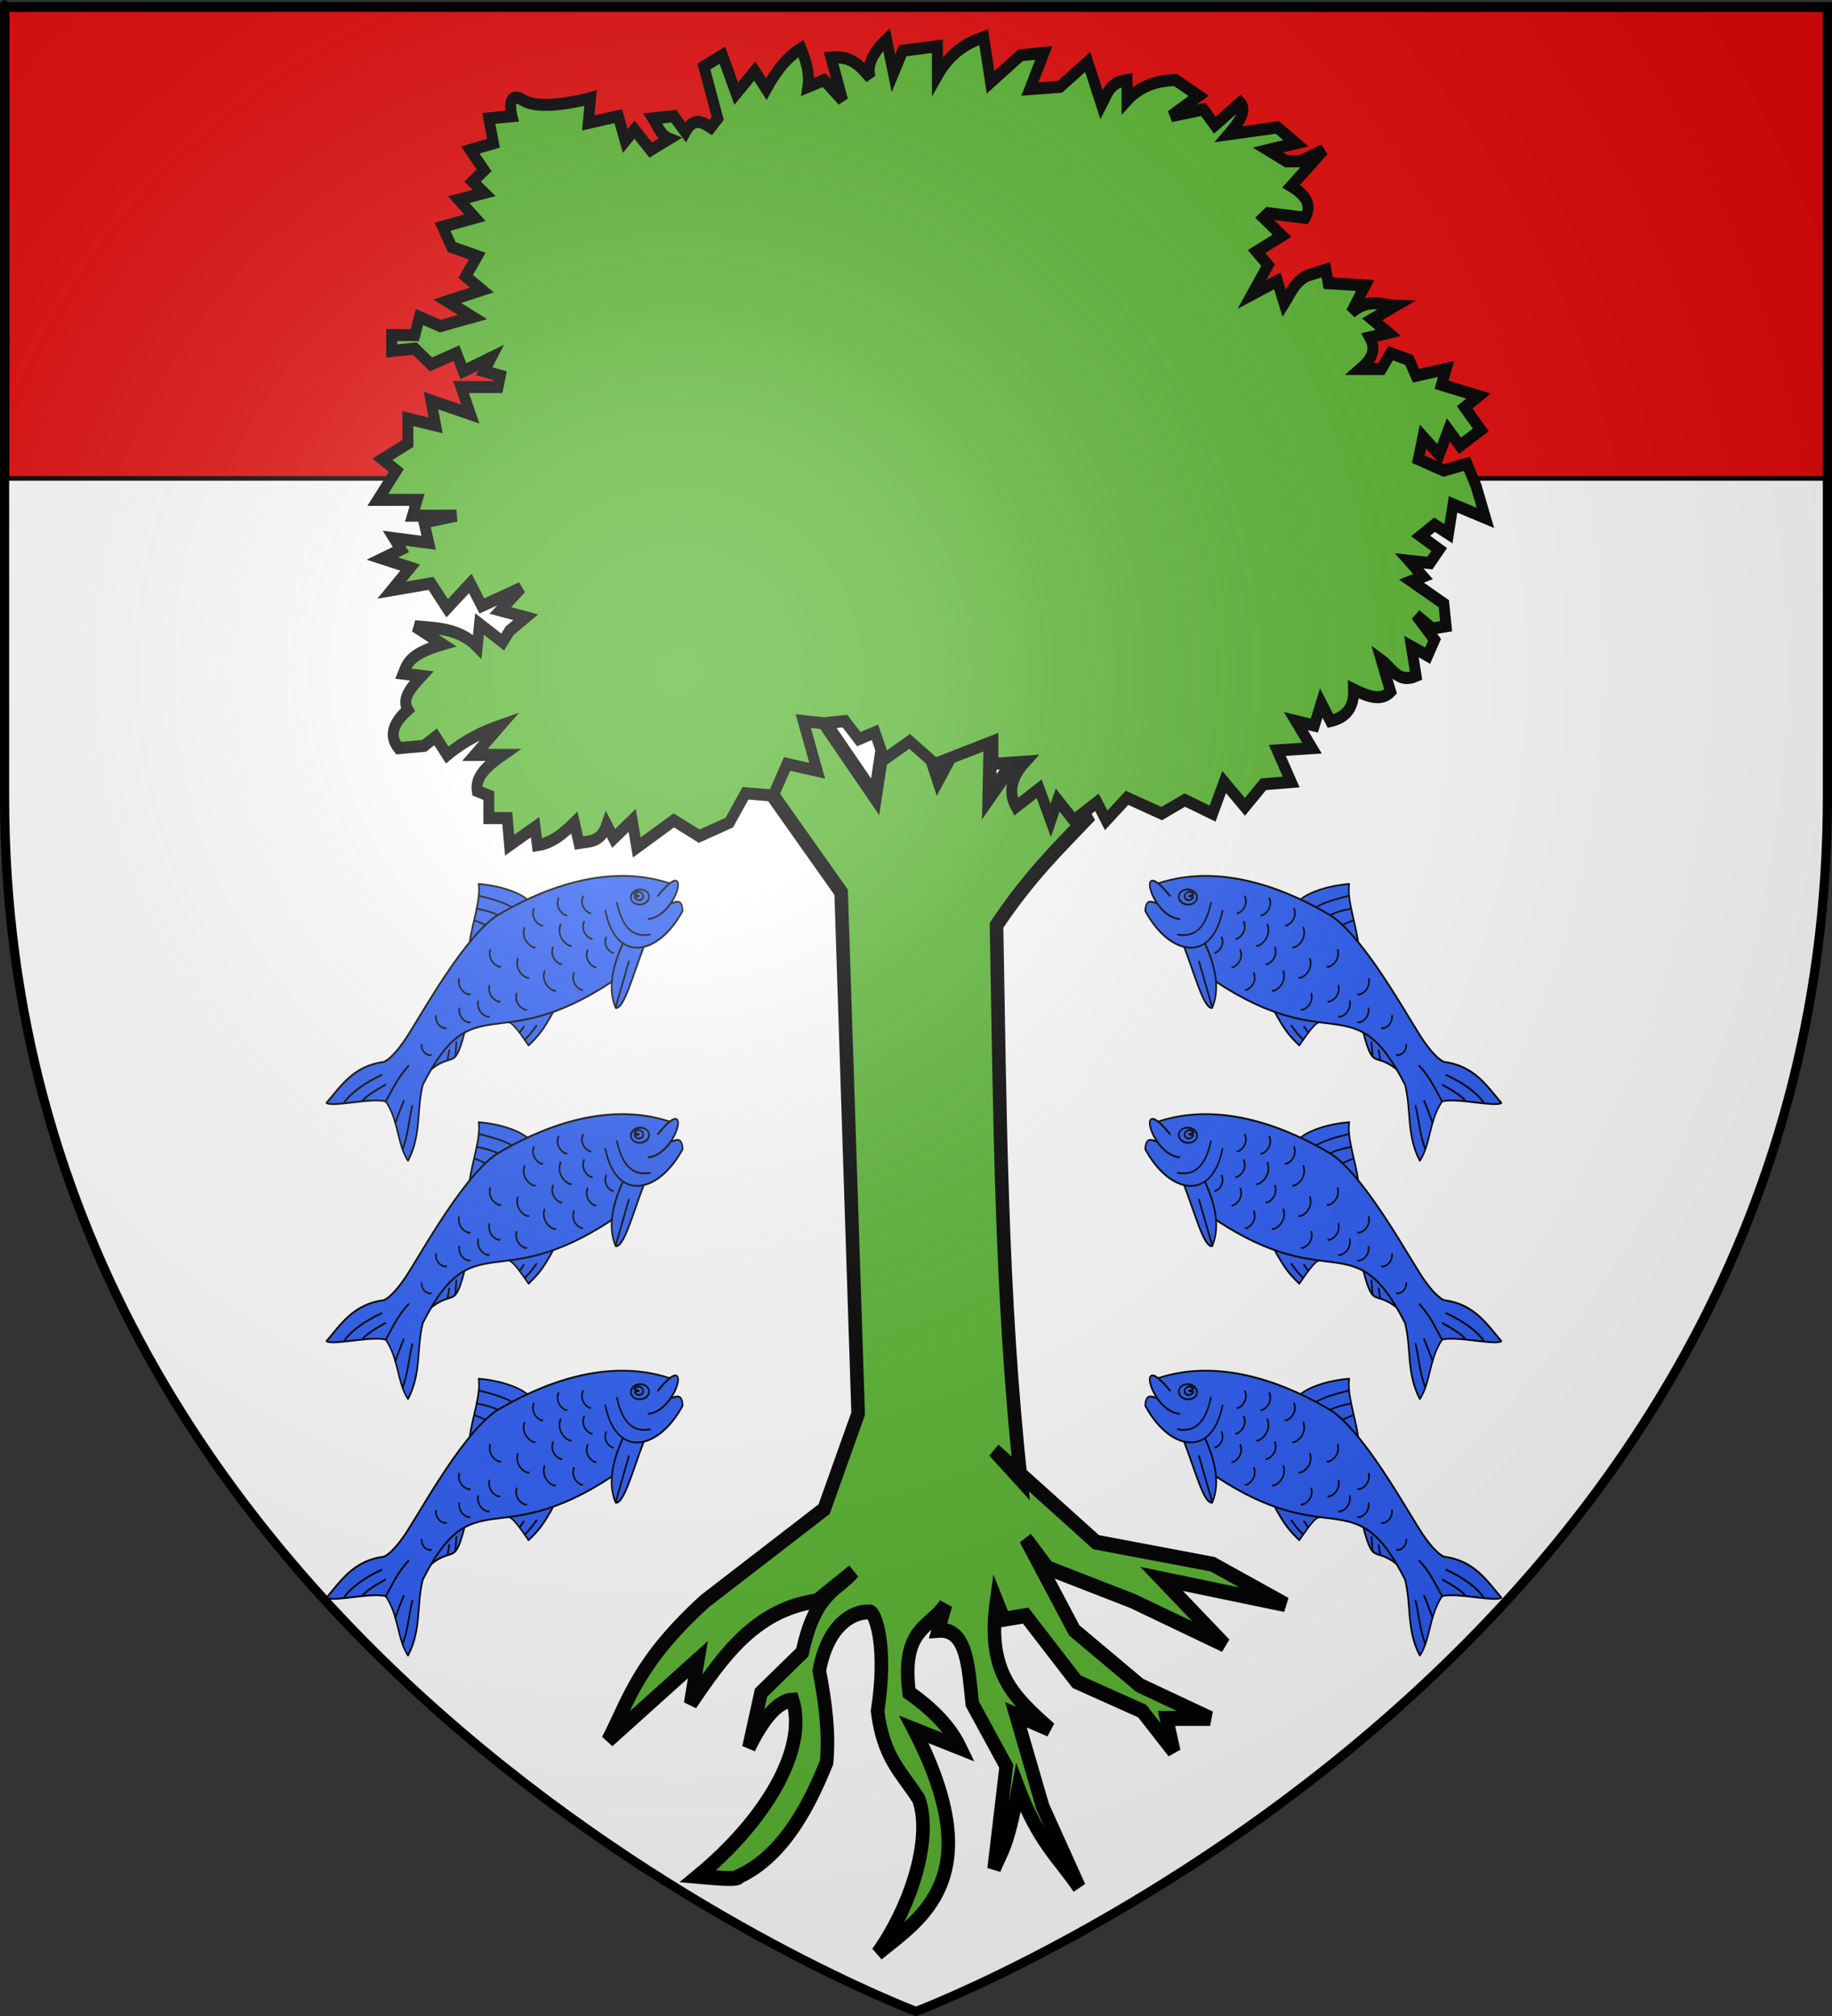 <?xml version="1.0" encoding="UTF-8" standalone="no"?>
<svg
   xmlns:dc="http://purl.org/dc/elements/1.1/"
   xmlns:cc="http://creativecommons.org/ns#"
   xmlns:rdf="http://www.w3.org/1999/02/22-rdf-syntax-ns#"
   xmlns:svg="http://www.w3.org/2000/svg"
   xmlns="http://www.w3.org/2000/svg"
   xmlns:xlink="http://www.w3.org/1999/xlink"
   xmlns:sodipodi="http://sodipodi.sourceforge.net/DTD/sodipodi-0.dtd"
   xmlns:inkscape="http://www.inkscape.org/namespaces/inkscape"
   height="660"
   width="600"
   version="1.0"
   id="svg2"
   sodipodi:version="0.32"
   inkscape:version="0.46"
   sodipodi:docname="prov.svg"
   sodipodi:docbase="C:\Documents and Settings\Propiétaire\Mes documents\Mes images\Blasons\SVG"
   inkscape:export-filename="/Users/olivier/Desktop/Blason Rouge/Blason_Vide_3D.png"
   inkscape:export-xdpi="144"
   inkscape:export-ydpi="144"
   inkscape:output_extension="org.inkscape.output.svg.inkscape">
  <rect width="100%" height="100%" fill="#333333" stroke="none"/>
  <sodipodi:namedview
     inkscape:window-height="742"
     inkscape:window-width="1024"
     inkscape:pageshadow="2"
     inkscape:pageopacity="0.0"
     guidetolerance="10.0"
     gridtolerance="10.0"
     objecttolerance="10.0"
     borderopacity="1.0"
     bordercolor="#666666"
     pagecolor="#ffffff"
     id="base"
     showgrid="false"
     height="660px"
     inkscape:zoom="0.83636328"
     inkscape:cx="300"
     inkscape:cy="329.99986"
     inkscape:window-x="1151"
     inkscape:window-y="288"
     inkscape:current-layer="g3861" />
  <desc
     id="desc4">Flag of Canton of Valais (Wallis)</desc>
  <defs
     id="defs6">
    <linearGradient
       id="linearGradient2893">
      <stop
         style="stop-color:white;stop-opacity:0.314;"
         offset="0"
         id="stop2895" />
      <stop
         id="stop2897"
         offset="0.19"
         style="stop-color:white;stop-opacity:0.251;" />
      <stop
         style="stop-color:#6b6b6b;stop-opacity:0.125;"
         offset="0.6"
         id="stop2901" />
      <stop
         style="stop-color:black;stop-opacity:0.125;"
         offset="1"
         id="stop2899" />
    </linearGradient>
    <radialGradient
       inkscape:collect="always"
       xlink:href="#linearGradient2893"
       id="radialGradient3163"
       gradientUnits="userSpaceOnUse"
       gradientTransform="matrix(1.353,0,0,1.349,-77.629,-85.747)"
       cx="221.445"
       cy="226.331"
       fx="221.445"
       fy="226.331"
       r="300" />
  </defs>
  <g
     inkscape:groupmode="layer"
     id="layer3"
     inkscape:label="Fond écu"
     style="display:inline"
     sodipodi:insensitive="true">
    <path
       id="path2855"
       style="fill:#ffffff;fill-opacity:1;fill-rule:evenodd;stroke:#000000;stroke-width:1px;stroke-linecap:butt;stroke-linejoin:miter;stroke-opacity:1"
       d="M 300,658.5 C 300,658.5 598.5,546.18 598.5,260.728 C 598.5,-24.723 598.5,2.176 598.5,2.176 L 1.5,2.176 L 1.5,260.728 C 1.5,546.18 300,658.5 300,658.5 z "
       sodipodi:nodetypes="cccccc" />
    <rect
       style="opacity:1;fill:#e20909;fill-opacity:1;fill-rule:nonzero;stroke:#000000;stroke-width:1.515;stroke-miterlimit:4;stroke-dasharray:none;stroke-opacity:1"
       id="rect2203"
       width="595.792"
       height="153.461"
       x="2.308"
       y="3.154" />
  </g>
  <g
     inkscape:groupmode="layer"
     id="layer4"
     inkscape:label="Meubles"
     style="display:inline">
    <g
       id="g3861"
       transform="matrix(1,0,0,1.102,0.308,-79.377)">
      <path
         id="path3921"
         style="fill:#5ab532;fill-opacity:1;fill-rule:evenodd;stroke:#000000;stroke-width:4.442;stroke-linecap:butt;stroke-linejoin:miter;stroke-miterlimit:4;stroke-dasharray:none;stroke-opacity:1"
         d="M 261.657,276.019 L 250.525,305.471 L 275.175,337.105 L 280.741,492 L 269.609,520.361 L 230.645,547.632 C 208.842,565.639 205.854,576.608 198.839,589.083 L 228.26,565.085 L 225.874,578.174 C 236.396,564.159 246.974,550.209 267.223,547.632 L 279.151,538.905 C 274.083,544.415 266.776,544.68 262.452,562.903 L 248.934,574.902 L 244.959,591.264 C 249.73,582.428 254.501,577.311 259.272,577.084 C 264.347,591.832 250.221,612.986 228.26,629.443 C 234.581,629.941 241.519,630.608 241.778,629.443 C 257.117,622.973 265.475,606.631 270.404,595.628 C 271.314,586.537 269.927,577.447 268.019,568.357 C 270.582,555.675 278.09,550.635 284.717,550.904 C 286.663,551.707 290.298,561.788 287.103,580.356 C 289.034,594.38 294.891,598.39 300.621,606.536 C 305.356,619.052 297.043,639.874 287.103,652.35 C 300.956,642.038 324.321,630.141 299.03,585.81 L 314.138,591.264 C 311.26,585.81 306.007,580.356 297.44,574.902 C 294.76,555.523 304.339,555.765 309.367,548.723 L 306.982,556.358 C 316.477,555.696 316.86,567.533 318.114,578.174 L 329.247,596.718 L 325.271,627.261 C 327.67,621.675 329.508,621.476 333.223,603.263 C 339.849,619.179 346.475,623.843 353.102,632.715 L 341.174,608.717 L 332.427,581.447 L 343.56,585.81 C 331.462,575.984 322.784,568.854 326.066,547.632 L 328.452,553.086 L 335.608,551.995 L 352.307,571.63 L 373.776,580.356 L 384.114,592.355 L 381.728,582.538 L 396.041,582.538 L 372.981,572.72 L 351.512,556.358 L 335.608,529.088 L 342.765,537.814 L 370.596,547.632 L 400.812,560.721 L 380.138,541.087 L 420.691,548.723 L 396.836,536.724 L 358.668,530.179 L 325.271,502.908 L 334.018,511.635 C 327.44,456.731 327.185,401.826 326.066,346.922 C 336.854,332.341 346.065,324.251 355.487,315.288 L 338.789,289.109 L 323.68,308.743 L 324.476,273.837 L 306.982,303.289 L 293.464,266.202 L 286.307,308.743 L 261.657,276.019 z" />
      <path
         id="path4587"
         style="fill:#5ab532;fill-opacity:1;fill-rule:evenodd;stroke:#000000;stroke-width:3.581;stroke-linecap:butt;stroke-linejoin:miter;stroke-miterlimit:4;stroke-dasharray:none;stroke-opacity:1"
         d="M 269.592,286.913 L 262.777,286.242 L 267.321,300.994 L 257.475,298.982 L 252.931,308.369 L 243.844,307.699 L 238.542,316.416 L 228.697,320.439 L 220.367,315.745 L 208.25,323.791 L 206.735,315.745 L 200.677,321.109 L 198.405,317.086 C 196.381,322.437 192.698,321.91 189.317,322.45 L 187.802,316.416 C 184.269,319.546 180.622,322.476 175.685,323.121 L 174.928,317.757 L 166.597,323.121 L 165.84,315.074 L 159.781,315.074 L 159.781,308.369 L 155.995,307.028 C 155.245,302.671 159.441,299.41 164.325,296.3 L 155.237,296.3 L 163.568,287.583 C 157.762,289.421 151.956,291.946 146.15,296.3 L 142.363,290.936 L 138.576,293.618 L 130.246,294.288 C 126.83,290.489 128.629,286.689 133.275,282.89 C 131.075,279.537 134.443,276.184 137.819,272.832 L 131.761,272.161 C 133.028,269.256 133.675,266.35 144.635,263.445 L 135.547,258.081 C 142.765,258.667 150.152,258.658 155.995,264.115 L 156.752,257.41 L 164.325,262.774 L 166.597,259.422 L 171.898,255.398 L 163.568,253.387 L 170.384,246.682 L 157.509,252.046 L 153.723,245.341 L 146.15,252.716 L 140.848,245.341 L 127.974,247.352 L 134.033,240.647 L 124.945,237.965 L 131.003,235.283 L 128.731,231.93 L 140.091,233.271 L 138.576,227.237 L 149.179,225.225 L 134.79,225.225 L 136.304,220.532 L 123.43,220.532 L 129.489,211.815 L 124.945,208.462 L 133.275,203.769 L 133.275,196.393 L 142.363,198.405 L 140.848,191.029 L 153.723,195.052 L 150.694,187.006 L 162.811,187.006 L 163.568,183.653 L 158.267,182.312 L 160.539,178.289 L 151.451,182.312 L 149.179,176.948 L 140.848,180.301 L 135.547,175.607 L 127.974,176.277 L 127.974,171.584 L 135.547,171.584 L 137.062,166.22 L 143.878,168.902 L 154.48,166.22 L 146.15,161.526 L 157.509,158.173 L 152.208,154.15 L 155.995,148.116 L 147.664,145.434 L 144.635,139.399 L 155.237,136.717 L 149.936,131.353 L 158.267,129.341 L 154.48,125.989 L 158.267,122.636 L 153.723,116.601 L 161.296,114.59 L 159.781,107.214 L 167.355,106.544 C 167.355,106.544 165.083,98.497 171.141,101.85 C 177.2,105.203 193.103,101.18 193.103,101.18 L 192.346,108.555 L 202.191,106.544 L 204.463,113.919 L 207.492,110.567 L 212.794,116.601 L 218.852,113.249 C 216.003,112.195 215.091,109.427 213.551,107.214 L 220.367,106.544 L 224.153,111.237 C 226.93,106.668 229.707,108.298 232.484,109.896 L 234.756,107.214 L 230.212,91.792 L 236.27,88.44 L 240.814,99.839 L 246.873,93.133 L 250.66,98.497 C 253.405,94.013 256.46,89.666 262.019,86.428 C 264.412,91.675 264.741,95.096 264.291,97.827 L 269.592,95.815 L 275.651,101.85 L 271.864,89.11 C 279.085,88.528 281.639,92.078 284.739,95.145 C 283.37,91.345 285.709,87.546 290.04,83.746 L 292.312,93.804 L 295.341,87.099 L 306.701,85.758 L 306.701,94.474 C 310.912,87.707 316.219,84.821 321.847,83.076 L 324.119,96.486 L 333.965,88.44 L 341.538,87.769 L 336.994,98.497 L 346.839,97.827 L 355.927,90.451 L 360.471,103.191 C 362.248,100.143 362.97,96.471 368.801,95.815 L 368.801,101.85 C 372.69,97.963 377.96,95.909 384.705,95.815 L 392.278,100.509 L 383.19,106.544 L 393.793,104.532 L 397.579,109.226 L 405.91,102.521 C 408.157,104.873 405.514,108.307 402.123,111.908 L 418.027,109.896 L 424.085,114.59 L 414.998,116.601 L 421.056,119.954 L 425.6,119.954 L 433.173,116.601 L 422.571,127.33 C 427.271,129.895 429.538,132.891 427.115,136.717 L 414.998,135.376 L 413.483,136.717 L 419.541,142.081 L 411.211,146.775 L 414.998,150.798 L 409.696,159.515 L 418.027,155.491 L 420.299,162.197 C 422.688,158.724 424.305,154.568 429.387,153.48 L 433.931,152.139 L 434.688,156.162 L 446.805,156.832 L 442.261,164.879 C 448.137,160.384 452.085,162.718 456.65,162.867 L 449.077,166.89 L 454.378,170.913 L 448.32,172.254 C 450.668,176.127 448.612,179.024 445.29,181.642 L 452.106,181.642 L 455.135,176.948 L 461.194,178.96 L 463.466,183.653 L 473.311,181.642 L 471.796,186.335 L 483.913,189.688 L 479.37,193.04 L 484.671,199.746 L 477.855,204.439 L 474.068,199.746 L 471.039,207.121 L 465.738,201.757 L 464.223,208.462 L 472.554,211.815 L 480.127,209.803 L 483.156,216.508 L 486.185,225.896 L 475.583,221.873 L 474.068,230.589 L 469.524,227.907 L 464.981,231.26 L 471.039,235.283 L 468.01,239.306 L 461.194,238.636 L 465.738,243.329 L 461.951,244.67 L 472.554,251.375 L 473.311,258.081 L 468.767,258.751 L 463.466,254.728 L 469.524,262.104 L 467.252,266.797 L 461.951,264.115 L 463.466,272.832 C 457.468,275.183 455.516,270.37 452.106,268.138 L 455.135,277.526 C 451.992,280.473 447.567,278.883 443.018,276.855 C 443.202,281.782 440.971,285.106 435.445,286.242 L 432.416,280.878 L 430.144,287.583 L 424.085,286.242 L 429.387,294.288 L 418.027,294.959 L 422.571,304.346 L 413.483,305.017 L 407.424,311.722 L 400.608,304.346 L 396.822,313.733 L 387.734,309.71 L 380.161,313.733 L 368.801,309.04 L 361.985,315.745 L 358.956,310.381 L 351.383,315.745 L 346.082,309.71 L 343.81,315.745 L 340.023,306.358 L 332.45,311.722 C 329.769,307.252 331.022,302.782 335.479,298.312 L 324.877,298.982 L 324.877,292.277 L 305.944,298.982 L 297.613,292.277 L 289.283,297.641 L 286.253,289.595 L 280.952,291.606 L 276.408,286.242 L 269.592,286.913 z" />
      <g
         transform="matrix(-0.277,0.17,0.222,0.313,197.941,315.608)"
         id="g5596"
         inkscape:label="Meubles"
         style="fill:#2b5df2;fill-opacity:1;display:inline">
        <g
           style="fill:#2b5df2;fill-opacity:1"
           id="g5598"
           transform="matrix(0,-1,1,0,33.185,599.534)">
          <path
             sodipodi:nodetypes="cc"
             style="fill:#2b5df2;fill-opacity:1;fill-rule:evenodd;stroke:#000000;stroke-width:1.5;stroke-linecap:round;stroke-linejoin:round;stroke-miterlimit:4;stroke-dasharray:none;stroke-opacity:1;display:inline"
             d="M 369.552,314.885 C 339.432,354.276 359.371,337.556 354.275,375.555"
             id="path5600" />
          <g
             style="fill:#2b5df2;fill-opacity:1;stroke:#000000;stroke-width:2.574;stroke-miterlimit:4;stroke-dasharray:none;stroke-opacity:1"
             transform="matrix(9.114895e-2,-0.575,0.575,9.114895e-2,78.12,398.758)"
             id="g5602">
            <g
               id="g5604"
               style="fill:#2b5df2;fill-opacity:1;stroke:#000000;stroke-width:2.574;stroke-miterlimit:4;stroke-dasharray:none;stroke-opacity:1;display:inline">
              <g
                 style="fill:#2b5df2;fill-opacity:1"
                 transform="translate(-0.537,-3.39)"
                 id="g5606">
                <path
                   style="fill:#2b5df2;fill-opacity:1;fill-rule:evenodd;stroke:#000000;stroke-width:2.574;stroke-linecap:round;stroke-linejoin:round;stroke-miterlimit:4;stroke-dasharray:none;stroke-opacity:1"
                   d="M 432.132,534.2 C 431.26,547.063 415.921,573.393 386.235,599.963 C 372.151,582.039 335.433,567.841 311.039,550.99"
                   id="path5608" />
                <path
                   style="fill:#2b5df2;fill-opacity:1;fill-rule:evenodd;stroke:#000000;stroke-width:2.574;stroke-linecap:round;stroke-linejoin:round;stroke-miterlimit:4;stroke-dasharray:none;stroke-opacity:1"
                   d="M 373.986,588.095 C 386.172,572.997 399.664,556.591 405.423,540.607"
                   id="path5610" />
                <path
                   style="fill:#2b5df2;fill-opacity:1;fill-rule:evenodd;stroke:#000000;stroke-width:2.574;stroke-linecap:round;stroke-linejoin:round;stroke-miterlimit:4;stroke-dasharray:none;stroke-opacity:1"
                   d="M 357.245,577.592 C 365.392,568.493 374.969,557.446 378.762,547.107"
                   id="path5612" />
                <path
                   style="fill:#2b5df2;fill-opacity:1;fill-rule:evenodd;stroke:#000000;stroke-width:2.574;stroke-linecap:round;stroke-linejoin:round;stroke-miterlimit:4;stroke-dasharray:none;stroke-opacity:1"
                   d="M 341.8,568.118 C 346.853,560.759 349.583,555.551 351.38,550.588"
                   id="path5614" />
              </g>
              <g
                 style="fill:#2b5df2;fill-opacity:1"
                 transform="translate(1.074,6.78)"
                 id="g5616">
                <path
                   sodipodi:nodetypes="ccc"
                   style="fill:#2b5df2;fill-opacity:1;fill-rule:evenodd;stroke:#000000;stroke-width:2.574;stroke-linecap:round;stroke-linejoin:round;stroke-miterlimit:4;stroke-dasharray:none;stroke-opacity:1"
                   d="M 346.414,392.552 C 308.266,382.772 297.187,382.594 274.387,382.802 C 278.331,412.951 277.223,421.945 273.956,424.687"
                   id="path5618" />
                <path
                   style="fill:#2b5df2;fill-opacity:1;fill-rule:evenodd;stroke:#000000;stroke-width:2.574;stroke-linecap:round;stroke-linejoin:round;stroke-miterlimit:4;stroke-dasharray:none;stroke-opacity:1"
                   d="M 305.867,394.374 C 295.341,392.963 287.772,391.894 275.761,392.162"
                   id="path5620" />
                <path
                   sodipodi:nodetypes="cc"
                   style="fill:#2b5df2;fill-opacity:1;fill-rule:evenodd;stroke:#000000;stroke-width:2.574;stroke-linecap:round;stroke-linejoin:round;stroke-miterlimit:4;stroke-dasharray:none;stroke-opacity:1"
                   d="M 288.554,405.757 C 288.554,405.757 276.981,404.061 276.981,404.061"
                   id="path5622" />
              </g>
              <path
                 id="path5624"
                 d="M 630.553,409.581 C 571.148,494.06 453.714,531.761 372.351,548.174 C 296.721,558.538 146.684,518.045 116.12,515.116 C 101.241,512.872 81.489,512.134 72.844,515.275 C 29.619,541.479 -9.349,533.479 -44.585,531.3 C -40.484,520.489 17.713,493.275 32.841,474.865 C 28.553,442.26 1.279,421.833 -2.689,394.819 C 42.469,406.683 62.104,435.814 98.155,454.726 C 271.077,502.962 221.197,408.477 451.328,370.113"
                 style="fill:#2b5df2;fill-opacity:1;fill-rule:evenodd;stroke:#000000;stroke-width:2.574;stroke-linecap:round;stroke-linejoin:round;stroke-miterlimit:4;stroke-dasharray:none;stroke-opacity:1" />
              <path
                 id="path5626"
                 d="M 506.479,397.083 C 462.538,383.203 436.021,364.225 427.179,340.852 C 436.821,331.617 482.985,355.498 529.819,373.486"
                 style="fill:#2b5df2;fill-opacity:1;fill-rule:evenodd;stroke:#000000;stroke-width:2.574;stroke-linecap:round;stroke-linejoin:round;stroke-miterlimit:4;stroke-dasharray:none;stroke-opacity:1" />
              <path
                 id="path5628"
                 d="M 518.836,446.302 C 474.546,382.908 538.838,350.146 617.232,370.235 C 630.593,383.672 617.91,385.579 609.858,389.222"
                 style="fill:#2b5df2;fill-opacity:1;fill-rule:evenodd;stroke:#000000;stroke-width:2.574;stroke-linecap:round;stroke-linejoin:round;stroke-miterlimit:4;stroke-dasharray:none;stroke-opacity:1" />
              <path
                 id="path5630"
                 d="M 541.906,442.43 C 523.904,415.732 522.645,393.893 550.118,378.924"
                 style="fill:#2b5df2;fill-opacity:1;fill-rule:evenodd;stroke:#000000;stroke-width:2.574;stroke-linecap:round;stroke-linejoin:round;stroke-miterlimit:4;stroke-dasharray:none;stroke-opacity:1" />
              <path
                 id="path5632"
                 d="M 564.694,395.808 C 604.532,370.035 694.155,417.626 601.68,409.107"
                 style="fill:#2b5df2;fill-opacity:1;fill-rule:evenodd;stroke:#000000;stroke-width:2.574;stroke-linecap:round;stroke-linejoin:round;stroke-miterlimit:4;stroke-dasharray:none;stroke-opacity:1" />
              <path
                 id="path5634"
                 d="M 563.673,431.59 C 561.417,426.22 565.852,419.261 573.445,415.964 C 581.038,412.667 589.16,414.217 591.54,419.533 C 593.921,424.849 589.438,432.017 581.845,435.313 C 574.252,438.61 565.928,436.961 563.673,431.59 C 563.673,431.59 563.673,431.59 563.673,431.59"
                 style="fill:#2b5df2;fill-opacity:1;stroke:#000000;stroke-width:2.574;stroke-linecap:round;stroke-linejoin:round;stroke-miterlimit:4;stroke-dasharray:none;stroke-opacity:1" />
              <path
                 id="path5636"
                 d="M 570.547,430.627 C 569.422,427.948 570.94,424.617 573.916,422.826 C 576.893,421.034 580.625,421.263 582.72,423.364 C 584.815,425.466 584.652,428.817 582.335,431.271 C 580.018,433.724 575.975,434.682 573.166,433.319 C 573.166,433.319 577.267,427.737 577.267,427.737 C 577.267,427.737 570.547,430.627 570.547,430.627 C 570.547,430.627 570.547,430.627 570.547,430.627"
                 style="fill:#2b5df2;fill-opacity:1;stroke:#000000;stroke-width:2.574;stroke-linecap:round;stroke-linejoin:round;stroke-miterlimit:4;stroke-dasharray:none;stroke-opacity:1" />
              <path
                 id="path5638"
                 d="M 32.619,474.665 C 53.45,479.51 73.424,486.479 100.199,487.153"
                 style="fill:#2b5df2;fill-opacity:1;fill-rule:evenodd;stroke:#000000;stroke-width:2.574;stroke-linecap:round;stroke-linejoin:round;stroke-miterlimit:4;stroke-dasharray:none;stroke-opacity:1" />
              <path
                 id="path5640"
                 d="M 3.71,497.903 C 11.821,499.607 31.987,495.495 50.061,491.46"
                 style="fill:#2b5df2;fill-opacity:1;fill-rule:evenodd;stroke:#000000;stroke-width:2.574;stroke-linecap:round;stroke-linejoin:round;stroke-miterlimit:4;stroke-dasharray:none;stroke-opacity:1" />
              <path
                 id="path5642"
                 d="M -21.52,514.291 C -3.34,517.38 26.596,513.609 56.147,504.549"
                 style="fill:#2b5df2;fill-opacity:1;fill-rule:evenodd;stroke:#000000;stroke-width:2.574;stroke-linecap:round;stroke-linejoin:round;stroke-miterlimit:4;stroke-dasharray:none;stroke-opacity:1" />
              <path
                 sodipodi:nodetypes="cc"
                 id="path5644"
                 d="M 2.625,411.507 C 23.565,418.807 41.536,433.439 62.021,444.339"
                 style="fill:#2b5df2;fill-opacity:1;fill-rule:evenodd;stroke:#000000;stroke-width:2.574;stroke-linecap:round;stroke-linejoin:round;stroke-miterlimit:4;stroke-dasharray:none;stroke-opacity:1" />
              <path
                 id="path5646"
                 d="M 21.735,444.24 C 33.241,448.801 44.694,453.481 56.382,457.556"
                 style="fill:#2b5df2;fill-opacity:1;fill-rule:evenodd;stroke:#000000;stroke-width:2.574;stroke-linecap:round;stroke-linejoin:round;stroke-miterlimit:4;stroke-dasharray:none;stroke-opacity:1" />
              <path
                 id="path5648"
                 d="M 494.143,373.472 C 494.143,373.472 427.704,341.431 427.704,341.431"
                 style="fill:#2b5df2;fill-opacity:1;fill-rule:evenodd;stroke:#000000;stroke-width:2.574;stroke-linecap:round;stroke-linejoin:round;stroke-miterlimit:4;stroke-dasharray:none;stroke-opacity:1" />
              <g
                 style="fill:#2b5df2;fill-opacity:1"
                 id="g5650">
                <path
                   style="fill:#2b5df2;fill-opacity:1;fill-rule:evenodd;stroke:#000000;stroke-width:2.574;stroke-linecap:round;stroke-linejoin:round;stroke-miterlimit:4;stroke-dasharray:none;stroke-opacity:1"
                   d="M 186.933,463.489 C 186.933,463.489 170.049,450.527 170.049,450.527"
                   id="path5652" />
                <path
                   style="fill:#2b5df2;fill-opacity:1;fill-rule:evenodd;stroke:#000000;stroke-width:2.574;stroke-linecap:round;stroke-linejoin:round;stroke-miterlimit:4;stroke-dasharray:none;stroke-opacity:1"
                   d="M 169.15,462.608 C 169.15,462.608 156.369,454.664 156.369,454.664"
                   id="path5654" />
              </g>
              <path
                 id="path5656"
                 d="M 505.589,482.15 C 488.723,476.135 494.458,458.663 497.133,458.462"
                 style="fill:#2b5df2;fill-opacity:1;fill-rule:evenodd;stroke:#000000;stroke-width:2.574;stroke-linecap:round;stroke-linejoin:round;stroke-miterlimit:4;stroke-dasharray:none;stroke-opacity:1" />
              <path
                 id="path5658"
                 d="M 479.642,456.273 C 462.453,449.84 468.61,432.027 471.354,431.863"
                 style="fill:#2b5df2;fill-opacity:1;fill-rule:evenodd;stroke:#000000;stroke-width:2.574;stroke-linecap:round;stroke-linejoin:round;stroke-miterlimit:4;stroke-dasharray:none;stroke-opacity:1" />
              <path
                 id="path5660"
                 d="M 472.184,504.262 C 455.103,497.547 461.551,479.838 464.297,479.719"
                 style="fill:#2b5df2;fill-opacity:1;fill-rule:evenodd;stroke:#000000;stroke-width:2.574;stroke-linecap:round;stroke-linejoin:round;stroke-miterlimit:4;stroke-dasharray:none;stroke-opacity:1" />
              <path
                 id="path5662"
                 d="M 446.676,476.73 C 425.18,467.846 433.741,445.548 437.223,445.458"
                 style="fill:#2b5df2;fill-opacity:1;fill-rule:evenodd;stroke:#000000;stroke-width:2.574;stroke-linecap:round;stroke-linejoin:round;stroke-miterlimit:4;stroke-dasharray:none;stroke-opacity:1" />
              <path
                 id="path5664"
                 d="M 491.036,419.201 C 475.681,413.725 480.902,397.819 483.337,397.636"
                 style="fill:#2b5df2;fill-opacity:1;fill-rule:evenodd;stroke:#000000;stroke-width:2.574;stroke-linecap:round;stroke-linejoin:round;stroke-miterlimit:4;stroke-dasharray:none;stroke-opacity:1" />
              <path
                 id="path5666"
                 d="M 453.471,424.906 C 436.39,418.191 442.838,400.482 445.584,400.363"
                 style="fill:#2b5df2;fill-opacity:1;fill-rule:evenodd;stroke:#000000;stroke-width:2.574;stroke-linecap:round;stroke-linejoin:round;stroke-miterlimit:4;stroke-dasharray:none;stroke-opacity:1" />
              <path
                 id="path5668"
                 d="M 412.265,461.646 C 395.435,454.325 402.512,436.857 405.261,436.836"
                 style="fill:#2b5df2;fill-opacity:1;fill-rule:evenodd;stroke:#000000;stroke-width:2.574;stroke-linecap:round;stroke-linejoin:round;stroke-miterlimit:4;stroke-dasharray:none;stroke-opacity:1" />
              <path
                 id="path5670"
                 d="M 411.481,415.911 C 394.52,408.9 401.274,391.305 404.022,391.234"
                 style="fill:#2b5df2;fill-opacity:1;fill-rule:evenodd;stroke:#000000;stroke-width:2.574;stroke-linecap:round;stroke-linejoin:round;stroke-miterlimit:4;stroke-dasharray:none;stroke-opacity:1" />
              <path
                 id="path5672"
                 d="M 429.324,518.314 C 412.494,510.993 419.571,493.525 422.32,493.505"
                 style="fill:#2b5df2;fill-opacity:1;fill-rule:evenodd;stroke:#000000;stroke-width:2.574;stroke-linecap:round;stroke-linejoin:round;stroke-miterlimit:4;stroke-dasharray:none;stroke-opacity:1" />
              <path
                 id="path5674"
                 d="M 397.09,508.84 C 377.365,499.8 386.132,479.315 389.382,479.354"
                 style="fill:#2b5df2;fill-opacity:1;fill-rule:evenodd;stroke:#000000;stroke-width:2.574;stroke-linecap:round;stroke-linejoin:round;stroke-miterlimit:4;stroke-dasharray:none;stroke-opacity:1" />
              <path
                 id="path5676"
                 d="M 375.83,446.661 C 356.23,437.183 365.449,416.816 368.708,416.922"
                 style="fill:#2b5df2;fill-opacity:1;fill-rule:evenodd;stroke:#000000;stroke-width:2.574;stroke-linecap:round;stroke-linejoin:round;stroke-miterlimit:4;stroke-dasharray:none;stroke-opacity:1" />
              <path
                 id="path5678"
                 d="M 354.85,484.737 C 336.071,475.144 345.431,455.616 348.584,455.788"
                 style="fill:#2b5df2;fill-opacity:1;fill-rule:evenodd;stroke:#000000;stroke-width:2.574;stroke-linecap:round;stroke-linejoin:round;stroke-miterlimit:4;stroke-dasharray:none;stroke-opacity:1" />
              <path
                 id="path5680"
                 d="M 329.421,520.82 C 312.545,511.567 321.604,494.003 324.476,494.244"
                 style="fill:#2b5df2;fill-opacity:1;fill-rule:evenodd;stroke:#000000;stroke-width:2.574;stroke-linecap:round;stroke-linejoin:round;stroke-miterlimit:4;stroke-dasharray:none;stroke-opacity:1" />
              <path
                 id="path5682"
                 d="M 316,452.114 C 299.907,443.291 308.546,426.54 311.285,426.77"
                 style="fill:#2b5df2;fill-opacity:1;fill-rule:evenodd;stroke:#000000;stroke-width:2.574;stroke-linecap:round;stroke-linejoin:round;stroke-miterlimit:4;stroke-dasharray:none;stroke-opacity:1" />
              <path
                 id="path5684"
                 d="M 289.804,486.423 C 274.06,476.991 283.333,460.582 286.061,460.917"
                 style="fill:#2b5df2;fill-opacity:1;fill-rule:evenodd;stroke:#000000;stroke-width:2.574;stroke-linecap:round;stroke-linejoin:round;stroke-miterlimit:4;stroke-dasharray:none;stroke-opacity:1" />
              <path
                 id="path5686"
                 d="M 258.35,522.876 C 243.015,512.793 252.967,496.787 255.679,497.236"
                 style="fill:#2b5df2;fill-opacity:1;fill-rule:evenodd;stroke:#000000;stroke-width:2.574;stroke-linecap:round;stroke-linejoin:round;stroke-miterlimit:4;stroke-dasharray:none;stroke-opacity:1" />
              <path
                 id="path5688"
                 d="M 258.711,482.289 C 243.376,472.206 253.328,456.201 256.04,456.649"
                 style="fill:#2b5df2;fill-opacity:1;fill-rule:evenodd;stroke:#000000;stroke-width:2.574;stroke-linecap:round;stroke-linejoin:round;stroke-miterlimit:4;stroke-dasharray:none;stroke-opacity:1" />
              <path
                 id="path5690"
                 d="M 226.981,493.778 C 213.232,483.802 223.115,469.429 225.603,469.959"
                 style="fill:#2b5df2;fill-opacity:1;fill-rule:evenodd;stroke:#000000;stroke-width:2.574;stroke-linecap:round;stroke-linejoin:round;stroke-miterlimit:4;stroke-dasharray:none;stroke-opacity:1" />
              <path
                 id="path5692"
                 d="M 189.085,509.418 C 176.923,499.618 186.667,486.877 188.927,487.48"
                 style="fill:#2b5df2;fill-opacity:1;fill-rule:evenodd;stroke:#000000;stroke-width:2.574;stroke-linecap:round;stroke-linejoin:round;stroke-miterlimit:4;stroke-dasharray:none;stroke-opacity:1" />
              <path
                 id="path5694"
                 d="M 139.493,494.997 C 129.534,485.782 138.735,475.319 140.658,475.975"
                 style="fill:#2b5df2;fill-opacity:1;fill-rule:evenodd;stroke:#000000;stroke-width:2.574;stroke-linecap:round;stroke-linejoin:round;stroke-miterlimit:4;stroke-dasharray:none;stroke-opacity:1" />
            </g>
          </g>
        </g>
      </g>
      <use
         x="0"
         y="0"
         xlink:href="#g5596"
         id="use2907"
         transform="translate(0,-70.772)"
         width="600"
         height="660" />
      <use
         x="0"
         y="0"
         xlink:href="#g5596"
         id="use2909"
         transform="translate(0,76.216)"
         width="600"
         height="660" />
      <use
         x="0"
         y="0"
         xlink:href="#g5596"
         id="use2911"
         transform="matrix(-1,0,0,1,598.03,0)"
         width="600"
         height="660" />
      <use
         x="0"
         y="0"
         xlink:href="#use2907"
         id="use2913"
         transform="matrix(-1,0,0,1,598.03,0)"
         width="600"
         height="660" />
      <use
         x="0"
         y="0"
         xlink:href="#use2909"
         id="use2915"
         transform="matrix(-1,0,0,1,598.03,0)"
         width="600"
         height="660" />
    </g>
  </g>
  <g
     inkscape:groupmode="layer"
     id="layer2"
     inkscape:label="Reflet final"
     sodipodi:insensitive="true"
     style="display:inline">
    <path
       sodipodi:nodetypes="cccccc"
       d="M 300,658.5 C 300,658.5 598.5,546.18 598.5,260.728 C 598.5,-24.723 598.5,2.176 598.5,2.176 L 1.5,2.176 L 1.5,260.728 C 1.5,546.18 300,658.5 300,658.5 z "
       style="opacity:1;fill:url(#radialGradient3163);fill-opacity:1;fill-rule:evenodd;stroke:none;stroke-width:1px;stroke-linecap:butt;stroke-linejoin:miter;stroke-opacity:1"
       id="path2875"
       inkscape:export-xdpi="144"
       inkscape:export-ydpi="144" />
  </g>
  <g
     inkscape:groupmode="layer"
     id="layer1"
     inkscape:label="Contour final"
     sodipodi:insensitive="true"
     style="display:inline">
    <path
       sodipodi:nodetypes="cccccc"
       d="M 300,658.5 C 300,658.5 1.5,546.18 1.5,260.728 C 1.5,-24.723 1.5,2.176 1.5,2.176 L 598.5,2.176 L 598.5,260.728 C 598.5,546.18 300,658.5 300,658.5 z "
       style="opacity:1;fill:none;fill-opacity:1;fill-rule:evenodd;stroke:#000000;stroke-width:3;stroke-linecap:butt;stroke-linejoin:miter;stroke-miterlimit:4;stroke-dasharray:none;stroke-opacity:1"
       id="path1411"
       inkscape:export-xdpi="144"
       inkscape:export-ydpi="144" />
  </g>
</svg>
